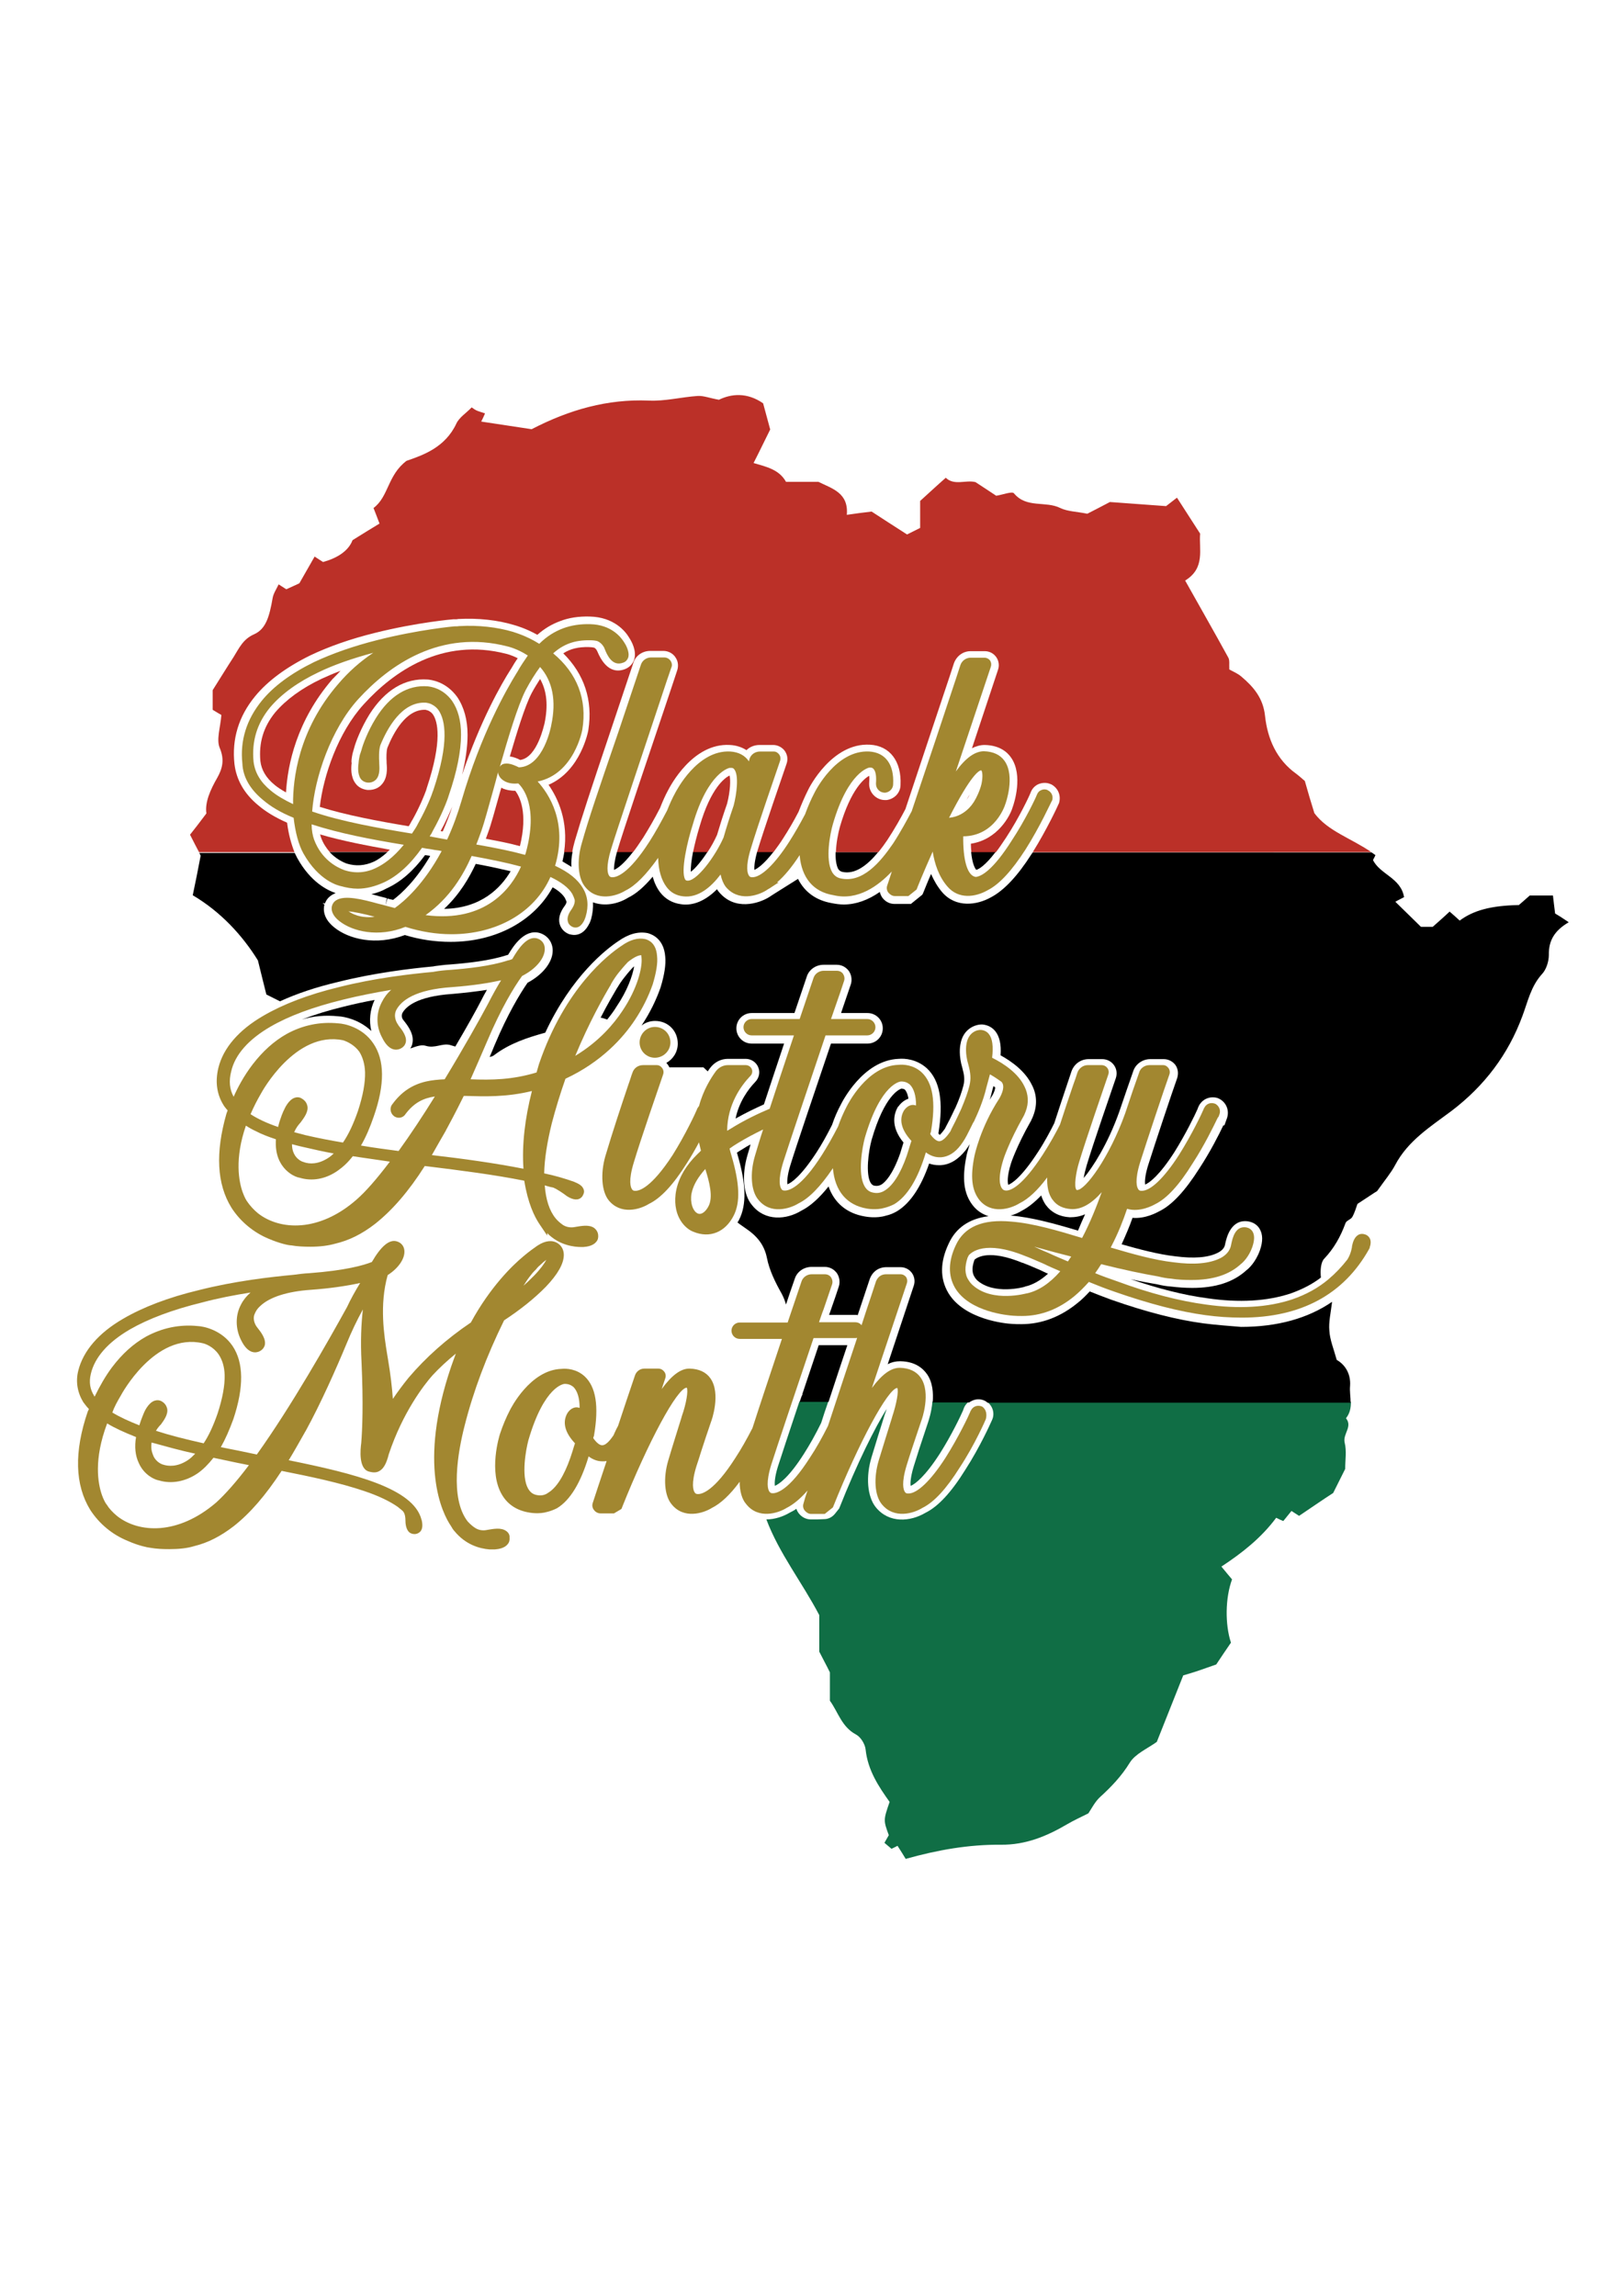 <?xml version="1.0" encoding="utf-8"?>
<!-- Generator: Adobe Illustrator 19.0.0, SVG Export Plug-In . SVG Version: 6.00 Build 0)  -->
<svg version="1.0" xmlns="http://www.w3.org/2000/svg" xmlns:xlink="http://www.w3.org/1999/xlink" x="0px" y="0px"
	 viewBox="0 0 595.3 841.9" style="enable-background:new 0 0 595.3 841.9;" xml:space="preserve">
<style type="text/css">
	.st0{fill:#106E45;}
	.st1{fill:#A28730;}
	.st2{fill:#BB3028;}
</style>
<g id="Layer_1">
	<g id="XMLID_1_">
		<path id="XMLID_13_" class="st0" d="M294.9,533.1c2.1-3.3,4.2-7,6.3-11.3c0.8-2.6,1.7-5.2,2.6-7.8h-10.6
			c-3.6,10.8-6.8,20.4-7.9,23.9c-1.2,3.9-1.2,6-1.1,7C285.6,544.3,289.2,542.1,294.9,533.1z"/>
		<path id="XMLID_8_" class="st0" d="M363.8,520.9c-0.4,0.9-4.3,9.7-9.8,18.2c-5.1,8.2-9.9,13.4-14.6,15.7c-5.4,3.2-13.3,4-18.2-2.1
			c-3.1-3.9-3.7-11.2-1.5-18.4c1.5-5,3.2-10.4,4.8-15.5l0.3-0.8c0.1-0.4,0.3-0.9,0.4-1.3c-4.3,6.9-10.7,19.6-17.4,36.5l-1.6,2
			c-1,1.2-2.4,1.9-3.9,1.9l-2.5,0.1h-2.4c-1.7,0-3.3-0.8-4.4-2.2c-0.4-0.5-0.7-1.1-0.9-1.7c-0.8,0.6-1.6,1-2.4,1.4
			c-2.5,1.5-5.6,2.5-8.6,2.5c4.7,12.5,13,22.9,19.4,35.1v13.4c1.4,2.8,2.8,5.3,3.9,7.6v10.4c3,4.1,4.3,9.6,9.6,12.4
			c1.7,0.9,3.3,3.5,3.5,5.5c0.8,7.6,4.8,13.6,8.8,19.2c-2.3,6.7-2.3,6.7-0.3,12.2c-0.5,0.9-1.1,1.9-1.6,2.8c1.3,1.1,2,1.7,2.6,2.2
			c0.9-0.4,1.6-0.8,2.2-1.1c1.2,1.9,2.2,3.4,3,4.8c11.7-3.3,23.2-5.3,34.9-5.2c9.1,0.1,16.8-3.1,24.3-7.5c2.4-1.4,5-2.6,7.8-4
			c1.2-1.8,2.4-4.2,4.2-5.9c4.2-3.8,8-7.8,11-12.7c2-3.2,6.2-5,9.9-7.6c3-7.5,6.2-15.6,9.7-24.4c1.7-0.5,3.8-1.1,5.8-1.8
			c2.1-0.7,4.2-1.5,6.3-2.2c1.7-2.6,3.5-5.2,5.4-8c-2.2-6.7-2.1-16.4,0.4-23.2c-1.2-1.4-2.4-2.9-3.9-4.7c7.6-5,14.6-10.5,20.1-17.9
			c1,0.5,1.8,0.9,2.6,1.2c1-1.2,2-2.5,3-3.7c1.4,0.9,2.2,1.4,2.8,1.8c4.3-2.9,8.5-5.8,12.5-8.4c1.5-3.1,3-5.9,4.4-8.8
			c0-3.2,0.6-6.6-0.2-9.7c-0.7-3.2,3-5.8,0.5-8.9c1.5-1.9,1.8-3.9,1.8-6H362.1C364.2,515.7,365,518.5,363.8,520.9z"/>
		<path id="XMLID_5_" class="st0" d="M335.1,537.9c-1.2,4-1.2,6.1-1.1,7c1.6-0.6,5.3-3.4,10.7-11.8c4.2-6.6,7.6-13.7,8.6-16V517
			l0.4-1c0.4-0.8,1-1.5,1.7-2H342c-0.3,3.9-1.5,7.3-1.7,7.9C337.8,529.3,336.1,534.6,335.1,537.9z"/>
	</g>
</g>
<g id="Layer_3">
	<g id="XMLID_4_">
		<path id="XMLID_190_" class="st1" d="M96.4,293.3c2.9,2.5,6.6,4.7,11.3,6.6c0.6,5.2,1.8,9.9,3.6,13.1c5.7,10.1,12.8,11.8,13.9,12
			c1.8,0.5,3.9,0.9,6,0.9c3.1,0,6.3-0.8,9.6-2.3c5-2.3,9.7-6.6,14-12.7c1,0.2,2,0.4,3.1,0.5c1,0.2,2,0.4,3.1,0.5
			c0.3,0.1,0.6,0.1,1,0.2c-6.6,12.3-13.8,18.5-17.2,20.9c-1.2-0.3-2.3-0.6-3.4-0.9c-0.7-0.2-1.4-0.4-1.9-0.5l-0.8-0.2
			c-5.8-1.6-12.2-3.2-15.3-1.3c-0.9,0.5-1.5,1.4-1.7,2.4c-0.3,1.7,0.6,3.6,2.8,5.3c4.8,3.8,14.3,6.1,24.2,2.1
			c5.7,1.8,11.4,2.7,16.9,2.7c16.3,0,30.4-7.7,36.3-21c4,1.9,6.7,4,8,6.2c0.4,0.8,0.7,1.5,0.9,2.2c0.2,1.7-1.1,3.3-1.1,3.4
			c-0.9,1.2-1.9,3-1.4,4.6c0.2,0.9,0.9,1.6,1.9,2c2.4,0.8,3.7-1.7,4.1-2.5c0.2-0.4,0.3-0.8,0.5-1.3c1.2-4,0.8-7.5-1-10.5
			c-1.9-3.2-5.1-5.8-10.2-8.2c4.7-15.9-2.3-26.4-6.4-30.9c13.4-2.7,16.4-18.9,16.4-19.1c1.8-11-1.9-20.6-10.7-27.9
			c3.8-3.4,7.9-4.9,13.5-4.8c1.1,0,2,0.1,2.7,0.3c1.7,0.7,2.5,2.4,2.5,2.4h0l0.2,0.5c0.8,2,2.7,6.6,6.8,5c0.9-0.3,1.5-1,1.8-1.8
			c0.7-2.1-1-5-1.5-5.7c-1.2-1.9-4.7-6.4-12.4-6.6c-3.6-0.1-6.9,0.4-9.9,1.5c-3.2,1.2-6.1,3-8.8,5.7c-5.1-3.2-9.6-4.3-9.7-4.4
			c-5.7-1.7-12.6-2.5-19.5-2.1l-0.2,0c-0.5,0.1-1.2,0.1-1.8,0.1c-0.1,0-13.1,1.2-28.1,5c-8.7,2.2-16.5,4.9-23.3,8.1
			c-8.4,4.1-14.9,8.9-19.2,14.2c-5.6,6.9-8,14.6-7.1,23C89.1,285,91.8,289.5,96.4,293.3z M185.3,286.6c1.8,0.9,3.7,0.8,4.8,0.7
			c1.7,1.6,7.4,8.4,2.8,25.3l0,0c0,0-0.1,0.4-0.3,0.9c-4.7-1.3-10.4-2.5-17.9-3.8c0.7-1.7,1.3-3.5,1.9-5.1c1-2.8,2.5-8.4,4.3-14.8
			c0.6-2.1,1.2-4.4,1.8-6.7c0,0.1,0,0.3,0,0.4C183,284.8,183.8,285.8,185.3,286.6z M173,313.9c7.1,1.3,13,2.5,18.1,3.9
			c-3.4,7.6-12.7,20.7-35,17.8C165.1,329.2,169.9,320.9,173,313.9z M202.2,265.9c0,0.2-2.8,15.3-11.9,15.5c-1-0.5-2.9-1.4-4.5-1.4
			c-1,0-1.9,0.3-2.4,1.1c0,0-0.1,0.1-0.1,0.2c3.1-10.8,6.6-22.5,9.5-28.2c1.7-3.2,3.5-6.1,5.3-8.5
			C202.7,249.8,204.1,257,202.2,265.9z M189.7,246.5l-0.2,0.3c-3.7,6-13.1,22.4-20.2,46.8c-1.4,4.8-3.1,9.5-5.3,14.3l-5.4-1
			l-0.4-0.1c-0.2,0-0.4,0-0.6-0.1c0.5-0.7,0.9-1.4,1.2-2.1c3.1-5.5,5.3-11.1,5.8-12.9l0,0c3-8.7,4.5-16.2,4.5-22.3
			c0-5.1-1.1-9.2-3.3-12.4c-3.5-4.8-8.1-5.2-8.9-5.3c-7.3-0.6-13.9,3.4-19,11.6c-3,4.8-4.9,10-5.3,11.7l0,0c0,0.1-0.4,1.2-0.6,1.8
			c-0.4,1.7-0.5,2.9-0.5,3.2c-0.1,0.7-0.5,3.7,0.8,5.6c0.6,0.8,1.5,1.3,2.6,1.4c1.5,0.1,2.5-0.6,3-1.1c1.5-1.6,1.3-4.2,1.2-6l0-0.4
			c-0.1-1.1-0.2-4.4,0.4-6.2c2.5-6.1,7.9-16.2,16.8-15.6c0.6,0.1,1.1,0.2,1.6,0.4c0.4,0.2,1.9,0.8,3,2.4c2.4,3.6,4,11.6-2,29.4
			l-0.1,0.2v0c-0.3,1.1-2.2,6.1-5.4,11.8c-0.7,1.5-1.6,2.7-2.3,3.8c-12.2-2-25.9-4.4-36.6-8.1c0.9-12.4,6.9-30.2,16.9-41.2
			c11.3-12.4,30.1-25.8,54.9-19.3c0,0,3.5,0.8,7.3,3.3C192.3,242.3,190.9,244.3,189.7,246.5z M126.3,319.1c-3-1.1-8.4-4-11.1-11.2
			c-0.5-1.4-0.9-3.4-0.9-5.6c10.1,3.3,22.1,5.6,33.8,7.5c-3.9,4.8-7.5,7.2-10,8.4C134.3,320.1,130.3,320.4,126.3,319.1z M124,250.9
			c-14.6,16.9-16.6,35-16.5,44c-3.3-1.6-6.1-3.2-8.2-5c-3.7-3-5.8-6.5-6.3-10.6c-0.7-7.4,1.2-13.9,6-19.8c4.2-5,10.3-9.4,17.9-13
			c5.6-2.7,12.2-5,20-7.1C132.1,242.6,127.8,246.4,124,250.9z M130.1,335.4c-0.8-0.3-1.7-0.8-2.3-1.2c2,0.2,5.7,0.9,9.6,2
			C136.2,336.4,133,336.6,130.1,335.4z"/>
		<path id="XMLID_185_" class="st1" d="M213.4,309.2c-1.9,6.4-1.4,12.9,1.2,16c4.4,5.6,11.6,3.4,14.8,1.4c3.7-1.8,7.6-5.8,12-12
			c0.1,4.5,1.2,8.2,3.1,10.7c1.5,2,3.5,3.1,6,3.4c5.6,0.7,10.3-3.4,13.8-8c0.4,1.8,1,3.3,1.8,4.4c4.6,5.7,11.8,3.4,15,1.4l0.6-0.4
			c0.4-0.2,0.9-0.5,1.3-0.8l2.6-1.7H285c2.7-2.3,5.5-5.7,8.3-10c0.7,8.3,5,13.5,12.5,14.7c8.9,2.1,16.4-3.5,21.3-8.7
			c-0.7,2.3-1.3,4-1.7,5.2c-0.3,0.9-0.1,1.9,0.5,2.6c0.6,0.7,1.4,1.2,2.3,1.2h4.9c0,0,0.1,0,0.1,0l3-2.4c0-0.1,2.5-6.3,5.9-13.9
			c0.7,4.4,2.2,9.1,5.4,12.8c4.1,4.8,10.3,3.9,14.7,1.4c4.4-2.2,9-7.3,13.9-14.9c5.4-8.5,9.6-17.8,9.7-17.9l0.1-0.1
			c0.5-1.5-0.1-3.1-1.6-3.8l-0.1-0.1c-0.8-0.3-1.6-0.3-2.4,0.1c-0.7,0.3-1.2,0.9-1.5,1.7l0,0c-0.3,0.9-4.2,9.2-9.3,16.9
			c-6.6,10.4-10.7,12.7-12.6,13.1c-0.2,0.1-0.7,0.1-0.9,0c-2.8-0.8-4.3-6.4-4.2-14.8c11.8-0.1,15.4-11.6,15.4-11.7
			c0.2-0.4,3.7-10.3-0.2-15.9c-1.6-2.3-4.2-3.5-7.6-3.6c-3.2,0-6.6,2.3-10.3,7.4l12.8-38.3c0.3-0.8,0.2-1.6-0.2-2.3
			c-0.5-0.7-1.3-1.1-2.1-1.1H356c-1.6,0-3.1,1-3.7,2.6l-1.7,5.2c-3.4,10.3-10.3,31-16.2,48.5c-1.6,3-4,7.5-6.8,11.8
			c-4.8,7-11.3,14.7-19.4,12.8c-1.3-0.3-2.3-1.1-3-2.3c-2.6-4.6-0.7-14.2,0.3-17.6c5.6-19.3,13.3-20.7,13.3-20.7
			c1-0.1,1.4,0.2,1.6,0.5c0.8,0.8,1.1,2.7,0.9,5.3l0,0.2c0,1.8,1.5,3.2,3.2,3.2l0.2,0c1.7-0.2,2.9-1.6,2.9-3.1
			c0.4-7.2-2.8-11.6-8.7-12c-12.3-0.7-19.9,14.6-20.2,15.2c-1.2,2.3-2.3,4.8-3.4,7.8c-1.9,3.6-3.8,6.9-5.7,9.9
			c-5.4,8.5-10.6,13.4-13.8,13.2c-0.5,0-0.9-0.2-1.1-0.6c-0.5-0.7-1.4-3.1,0.7-9.9c2.5-8.4,9.1-27.4,10.7-32.1
			c0.3-0.8,0.2-1.7-0.3-2.4c-0.5-0.7-1.2-1.1-2-1.1h-5c-1.8,0-3.3,1-3.9,2.7l0,0.1c-0.1,0.2-0.1,0.5-0.2,0.8
			c-1.5-2.2-3.8-3.4-6.8-3.6c-12.2-0.7-19.9,14.6-20.2,15.1c-1.1,2-2.1,4.2-3,6.5c-2.2,4.2-4.3,8-6.4,11.3
			c-7.8,12.2-12.3,13.3-13.8,13.2c-0.5,0-0.9-0.2-1.1-0.6c-0.5-0.7-1.3-3.1,0.8-9.9c2-6.6,12-36.3,17.9-54.1
			c1.8-5.5,3.3-9.9,4.1-12.2c0.4-0.8,0.3-1.7-0.2-2.5c-0.5-0.8-1.4-1.3-2.4-1.3h-4.8c-1.7,0-3.2,1.1-3.7,2.6
			c-3.2,9.6-5.9,17.7-8.2,24.5C219.1,290.9,215.9,300.3,213.4,309.2z M269.3,282.1c1.8,2.2,0.9,9.1-0.2,13.3
			c-1.5,4.4-2.7,8.2-3.7,11.7c-3,6.9-10.2,16.7-13.6,15.8c-0.1,0-0.3-0.1-0.5-0.4c-1.7-3,0.8-13.9,2.8-20.1
			c5.6-19.4,13.5-20.8,13.5-20.8c0.1,0,0.2,0,0.3,0C268.7,281.5,269.1,281.8,269.3,282.1z M359.9,282.5
			C359.9,282.5,359.9,282.5,359.9,282.5c0.4,0.3,0.7,2.1,0.1,5c-0.7,2.9-2.1,5.3-2.1,5.4l-0.1,0.1c-0.1,0.3-3,6.3-9.7,6.9
			C356.3,283.8,359.2,282.5,359.9,282.5z"/>
		<path id="XMLID_183_" class="st1" d="M234.6,382.3c0,3.1,2.5,5.6,5.6,5.6c3.1,0,5.7-2.5,5.7-5.6c0-3.2-2.5-5.7-5.7-5.7
			C237.1,376.6,234.6,379.2,234.6,382.3z"/>
		<path id="XMLID_165_" class="st1" d="M84.9,442.9c3.2,5,8.1,9.1,13.7,11.4c4,1.7,7.2,2.4,8.2,2.4c2.3,0.4,4.6,0.5,7.1,0.5
			c3.5,0,6.5-0.4,9-1.1c5.1-1.2,9.8-3.5,14.7-7.3c6.3-5,12.3-11.9,18.2-21.2l0.8,0.1c12.2,1.5,24.8,3.1,35.7,5.3
			c1.3,8.2,3.7,13.1,5.5,15.8l2.9,4.3v-0.9c4.5,4.6,10.1,5.1,12.4,5.1h0.8l0.1,0c1.5-0.1,3.6-0.5,4.7-1.9c0.6-0.7,0.8-1.5,0.7-2.5
			c-0.1-1.1-0.7-2-1.5-2.6c-1.9-1.3-4.7-0.7-6.6-0.4l-0.6,0.1c0,0-2.1,0.5-4.1-0.7c-1-0.7-2-1.5-2.8-2.5c-2.3-2.8-3.6-6.9-4-12.1
			c0.4,0.1,0.7,0.2,1,0.3c0.7,0.2,1.4,0.4,2.1,0.5c1.5,0.6,3.9,2.3,4.7,2.9l0.1,0.1c0.9,0.6,2.9,1.8,4.6,1.2
			c0.6-0.2,1.3-0.7,1.7-1.8c0.3-0.6,0.3-1.3,0-1.9c-0.5-1.3-2-2-3.2-2.5l-0.2-0.1c-3.4-1.2-7.1-2.3-11-3.1
			c0.1-5.3,1.1-11.5,2.8-18.4c1.4-5.3,3-10.6,5-16.3c13.3-6.2,21.2-15.1,25.5-21.6c2.8-4.2,5-8.7,6.5-13c1.3-4.3,1.9-7.8,1.6-10.4
			c-0.3-4.5-2.8-5.8-4.3-6.2c-2.7-0.6-5.6,0.2-8.8,2.5c-4.7,3.1-20.7,15.4-30.2,43.3l-0.9,3.1c-8.9,2.7-16.5,2.8-24.2,2.5
			c1.8-4,3.8-8.7,6.1-14c5.1-12,9.7-19.6,12.8-23.9c5.2-2.6,8.6-6.8,8.3-10.3c-0.1-1.7-1.2-3-2.9-3.5c-3.6-0.9-6.8,3.8-9,7.6
			c-0.5,0.2-0.9,0.4-1.6,0.5c-6.3,2.1-14.8,3-21.4,3.5c-1.9,0.1-3.6,0.3-5.4,0.6l-0.5,0.1c-8.6,0.8-21.7,2.3-34.7,5.6
			c-11.2,2.7-20.5,6.3-27.7,10.5c-9,5.2-14.7,11.8-16.5,19.1c-1.3,5.4-0.5,10.2,2.3,14.3l0.1,0.1c0.3,0.4,0.6,0.8,1,1.2
			c-0.2,0.4-0.3,0.9-0.5,1.4C79,422.7,79.5,434.2,84.9,442.9z M228.3,370.7c-3.1,4.7-8.5,11.2-17.3,16.5
			c5.1-12.3,10.3-21.5,13.1-26.2l0-0.1c0.9-1.6,2-3.2,2.9-4.3c1.7-2.1,3-3.5,3.3-3.8c2.5-2,4-2.5,4.9-2.5c0,0.2,0.1,0.5,0.1,0.9
			C235.7,354.9,233.7,362.7,228.3,370.7z M143.5,363c-1.5,1.3-2.6,2.8-3.4,4.4c-2.2,4.1-2.2,8.9,0,13c2.6,5.4,5.6,4.7,6.7,4.2
			c1.3-0.6,1.8-1.5,2-2.2c0.6-2.2-1.3-4.7-2.6-6.3l-0.3-0.5c0,0-1.6-2.1-0.8-4.6c0.1-0.3,0.2-0.5,0.3-0.7c1.8-3.3,6.7-7.4,20.4-8.3
			c8.1-0.6,13.9-1.6,18-2.5c-1.5,2.4-3.1,5.3-4.9,8.8c-2.7,5.1-8.7,15.8-15.8,27.5c-2.3,0.1-4.6,0.3-6.8,0.8
			c-5.2,1.2-9.2,3.9-12.5,8.5l-0.1,0.1c-0.8,1.3-0.5,3.1,0.8,4.1l0.3,0.2c0.4,0.2,0.8,0.4,1.5,0.4c1,0,1.9-0.5,2.4-1.3
			c3.2-4.3,6.7-5.9,10.8-6.5c-4.4,7.1-8.9,13.9-13.3,20c-4.5-0.6-9.1-1.2-13.8-2c1.8-3.1,3.3-6.6,4.7-10.7c4.1-11.7,4-20.7-0.2-26.8
			c-4-5.9-10.6-7.2-12.7-7.3c-6.9-0.7-13.3,0.7-19.1,3.9c-4.6,2.6-8.7,6.3-12.4,11.1c-3.3,4.3-5.6,8.7-7,11.9
			c-1.5-2.7-1.8-5.8-0.9-9.3c1.4-6.1,6.3-11.7,14.4-16.4c6.7-3.9,15.6-7.2,26.6-9.9C131.4,365.2,137.6,364,143.5,363z M192,428.6
			c-10.7-2.1-22.3-3.7-33.6-5c1.7-3,3.4-6,5.2-9.1c0-0.1,0.1-0.3,0.3-0.6c0.8-1.5,2.9-5.3,6.2-12c0.1,0,0.2,0,0.3,0l0.5,0
			c6.7,0.2,14.8,0.5,24.2-1.8C192.5,410.3,191.4,419.9,192,428.6z M95.8,400.9c0.1-0.2,12.5-23.1,30.1-19.4c1.5,0.5,4.1,1.7,5.9,4.2
			c1.2,1.9,2,4.5,2.1,7.5c0.1,3.9-0.8,8.7-2.6,14.2c-1.7,4.9-3.5,8.7-5.5,11.6c-4.8-0.8-9.4-1.7-13.7-2.7c-1.4-0.4-2.8-0.7-4.2-1.1
			c0.9-2.1,2.3-3.5,2.3-3.5l0.3-0.4c1-1.4,2.8-3.7,2.2-5.9c-0.2-0.8-0.7-1.8-2.1-2.6c-0.8-0.5-1.8-0.5-2.6-0.2
			c-2.2,0.8-3.6,3.9-3.8,4.4c-0.1,0.1-1.4,2.9-2.2,6.3c-4.1-1.4-7.5-3-10.1-4.7C93.1,405.8,94.4,403.3,95.8,400.9z M109,420.1
			c0.7,0.2,1.3,0.3,2.1,0.5c4.3,1,7.9,1.8,11.3,2.4c-0.6,0.6-1.2,1.1-1.8,1.5c-3.9,2.6-7.1,2.4-9.1,1.7l-0.2-0.1h-0.1
			c-0.4-0.1-2.4-0.9-3.4-3.1c-0.5-1-0.7-2.2-0.7-3.4C107.7,419.8,108.4,419.9,109,420.1z M90.2,412.8c1.2,0.8,2.5,1.5,3.8,2.1
			c1.9,1,4.2,1.9,7.2,2.9c-0.2,2.9,0.2,5.5,1.2,7.7c2.1,4.5,6,6.2,7.5,6.4c4.6,1.4,9.6,0.5,14-2.6c2-1.4,3.8-3.1,5.5-5.3
			c4.4,0.7,9.1,1.3,13.6,2c-5,6.6-8.9,11-12.2,13.9l0,0C117,452,102.7,451.2,94.7,445c-1.5-1.2-3-2.8-4.2-4.6
			c-0.1-0.2-0.7-1-1.5-3.2C87.6,433.3,86,424.9,90.2,412.8z"/>
		<path id="XMLID_157_" class="st1" d="M501,452.8L501,452.8c-1-0.4-1.9-0.4-2.7,0c-1.5,0.8-2.1,2.7-2.4,4.2l0,0.2
			c0,0-0.3,2.5-1.7,4.7c-2.1,2.7-4.5,5.2-7,7.3c-3.7,3.1-8,5.5-13.2,7.3c-9,3-19.7,3.6-31.7,1.9c-9.7-1.3-20.6-4.1-32.5-8.5
			c-2.9-1-5.7-2-8.1-3c0.8-1.1,1.5-2.2,2.2-3.3c8.4,2.1,15.1,3.5,20.9,4.5c1.6,0.4,3.2,0.7,4.7,0.8c2.4,0.4,4.9,0.5,7.5,0.5
			c7.9,0,13.9-1.9,18.2-5.9c0.8-0.6,2.9-2.7,4.1-6.1c0.9-2.6,0.9-4.5,0.1-5.8c-0.5-0.8-1.3-1.3-2.3-1.5c-4-0.6-5,3.8-5.5,6.2
			l-0.1,0.5c-0.2,0.9-0.9,3.1-3.9,4.6c-4,2-9.8,2.5-17.2,1.5c-7.1-0.8-15.2-3.1-23-5.4l0.3-0.6c2.4-4.6,4.3-9.4,5.7-13.6
			c4.7,1.4,9.6-1.3,10.3-1.7c4.3-2.1,8.8-7,13.7-14.9c4.3-6.6,7.7-13.6,9.1-16.5c0.1-0.2,0.2-0.3,0.2-0.5h0.2l0.4-1.1
			c0.5-1.4-0.1-3-1.5-3.8l-0.3-0.1c-1.5-0.5-3.1,0.1-3.8,1.6l-0.2,0.3v0.1c-0.6,1.5-4.3,9.3-9.1,16.9c-5.4,8.4-10.5,13.3-13.8,13.1
			c-0.5,0-0.9-0.2-1.1-0.6c-0.5-0.7-1.4-3.1,0.7-9.9c2.6-8.2,8.8-26.8,10.7-32.1c0.3-0.8,0.2-1.7-0.3-2.4c-0.5-0.7-1.2-1.1-2-1.1h-5
			c-1.8,0-3.4,1.2-3.8,2.8c-1.4,3.9-3.1,8.8-5.1,14.9c-5.8,16.2-14.6,28.1-17.6,28.1c-0.2,0-0.2,0-0.3-0.1c-0.9-1.2-0.2-6.2,1-10.1
			c2.5-8.3,9.1-27.4,10.7-32.1c0.3-0.8,0.2-1.7-0.3-2.4c-0.5-0.7-1.3-1.1-2.2-1.1h-5c-1.7,0-3.2,1.1-3.8,2.7
			c-0.4,1.3-0.9,2.8-1.5,4.4c-1.5,4.4-3.2,9.4-4.9,14.7c-1.4,2.8-3.7,7-6.3,11c-7.4,11.4-11.6,13.2-13.4,13.2
			c-0.7,0-1.2-0.2-1.6-0.8c-0.6-0.8-1.7-3.4,0.5-10.5c0-0.1,2.1-6.6,7.4-15.9c0.3-0.5,0.5-1.1,0.8-1.8c1.2-3.1,1-6.3-0.4-9.1
			c-2.3-4.9-7.5-8.4-11.9-10.6c0.5-4.2,0.1-7.1-1.2-8.7c-0.7-0.9-1.7-1.4-2.9-1.5c-1.5-0.1-4.6,0.9-5.3,5.1
			c-0.1,0.5-0.6,3.4,0.7,7.7c0.8,3,1,5,0.4,7.6c-0.6,2.5-1.7,5.4-3,8.5c-0.4,0.8-1.6,3.6-3.5,7.2l-0.1,0.2c-0.1,0.3-0.3,0.6-0.4,0.9
			c-0.7,1-2.4,3.5-4,3.6c-0.7,0.1-2-0.6-3.4-2.6c0-0.2,0.1-0.4,0.1-0.5l0.1-0.1l0.1-0.5c1.8-10.7,0.7-17.7-3.5-21.6
			c-3-2.7-6.6-2.9-8.5-2.7c-11.5,0.4-18.6,14.6-18.9,15.2c-1.2,2.3-2.3,4.8-3.2,7.4c-2,3.9-4,7.4-5.9,10.4
			c-7.7,12.1-12.2,13.2-13.8,13.1c-0.5,0-0.9-0.2-1.1-0.6c-0.5-0.7-1.4-3.1,0.7-9.9c1.8-5.7,9.6-28.9,15.5-46.4h15.3
			c1.6,0,3-1.3,3-3c0-1.6-1.3-3-3-3h-13.3c0.6-1.7,1.2-3.4,1.7-4.9c1.4-4,2.5-7.2,3.1-9.1c0.3-0.9,0.1-1.8-0.4-2.6
			c-0.5-0.7-1.3-1.1-2.3-1.1h-4.8c-1.7,0-3.2,1.1-3.7,2.6c-1.7,5-3.4,10-5.1,15.1h-17.6c-1.6,0-3,1.3-3,3c0,1.6,1.3,3,3,3h15.5
			c-3.9,11.6-6.7,20.2-8.9,26.9c-3.8,1.6-9.2,4.1-14.6,7.5c-0.4,0.2-0.7,0.4-1,0.6c0.1-9.8,5.2-16.6,8.4-20c0.7-0.6,1-1.6,0.7-2.5
			c-0.3-0.9-1.2-1.6-2.3-1.6h-6.5c-1.7,0-3.3,0.8-4.4,2.2c-1.7,2.3-4.7,7-6.2,12.8c-0.2,0.2-0.3,0.4-0.5,0.7l-0.2,0.3v0.1
			c-0.6,1.5-4.3,9.4-9,16.9c-7.9,12.1-12.3,13.2-13.8,13.1c-0.5,0-0.9-0.2-1.1-0.6c-0.5-0.7-1.4-3.1,0.7-9.9
			c2.5-8.4,9.1-27.4,10.7-32.1c0.3-0.8,0.2-1.7-0.3-2.4c-0.5-0.7-1.2-1.1-2-1.1h-5c-1.8,0-3.3,1-3.9,2.7c-0.5,1.3-0.9,2.8-1.5,4.4
			c-2.6,7.7-5.8,17.3-8.5,26.4c-1.8,6.4-1.3,12.8,1.2,16c4.5,5.6,11.6,3.4,14.8,1.4c4.4-2.1,9-7.1,13.9-14.9c1.5-2.3,3-4.9,4.5-7.7
			c0,0,0,0,0,0.1c0,0,0.3,1.3,0.7,3c-0.2,0.2-0.4,0.3-0.5,0.5c-0.8,0.7-1.5,1.5-2.3,2.3c-3.7,4.1-5.9,8.5-6.5,13.1
			c-1,8.6,3.8,12.8,6.5,13.8c6,2.5,11.7,0.2,14.8-5.9c2.5-4.9,2.2-11.8-0.8-22c-0.3-0.9-0.5-1.8-0.7-2.6c1-0.7,2-1.4,3.2-2.1
			c2.8-1.7,5.8-3.3,9.1-4.9c-1.2,3.6-2.1,6.7-3,9.7c-1.9,6.4-1.4,12.9,1.2,16c4.4,5.6,11.6,3.4,14.8,1.4c3.9-1.9,8-6.1,12.6-12.9
			c0.7,8.3,5,13.5,12.4,14.8c0.1,0,3.4,0.7,6.7-0.3c1.2-0.3,2.4-0.8,3.4-1.3c4.8-2.9,8.7-9.3,11.6-19c1.6,1.2,3.3,1.8,5,1.8l0.6,0
			c2.6-0.2,5-1.6,7.2-4.5c1.2-1.6,2-3.1,2.2-3.5c0.9-1.8,1.7-3.3,2.3-4.6c0.1-0.1,0.2-0.3,0.3-0.5l0.1-0.1c0-0.1,0.1-0.2,0.2-0.5
			c0.8-1.7,3.1-6.7,4.3-11.9c0.2-0.7,0.7-2.6,1.3-4.8c0.1,0,0.2,0.1,0.2,0.1c1.6,0.9,3,1.9,4,2.6c1.9,1.9-0.8,6.2-0.8,6.2
			c-6.9,10.6-9,20.6-9.1,21.1c-1.5,7.4-1,12.3,1.7,15.9c4.4,5.6,11.6,3.4,14.8,1.4c3.3-1.6,6.7-4.8,10.2-9.5c-0.1,2.9,0.3,6,2,8.2
			c1.5,2.1,3.8,3.2,6.8,3.4c3.7,0.2,7.4-1.9,11.2-6.2c-1.8,5-4.2,11.1-7.2,16.8c-8.5-2.6-18-5.4-25.9-6c-10.6-1-17.3,1.9-20.4,8.6
			c-2.8,5.9-2.9,11.2-0.3,15.7c5.3,8.9,19.6,10.1,21.3,10.2c1.1,0.1,2.2,0.1,3.3,0.1c6.9,0,13.4-2.5,19.2-7.3
			c1.8-1.5,3.5-3.2,5.3-5.2l0.2,0.1c2.9,1.2,6,2.4,9.2,3.5c12.9,4.5,23.8,7.3,33.4,8.6c4.4,0.6,8.8,0.9,13.3,0.9
			c21.7,0,37.4-8.5,46.7-25.2l0.2-0.4v-0.2C503.5,454.3,501.7,453.1,501,452.8z M379.4,457.2c2.6,0.7,5.2,1.4,7.7,2.1
			c1.9,0.5,3.8,1,5.8,1.5c-0.4,0.6-0.8,1.2-1.2,1.8c-2.3-1-4.8-2-7.1-3.1c-1.5-0.6-2.8-1.2-4.1-1.8
			C380.1,457.5,379.7,457.4,379.4,457.2z M354.9,461.2c0.1-0.2,0.3-0.5,0.4-0.8c0.9-1.1,5.9-5.8,20.7,0.2c1.4,0.5,3.2,1.3,5.3,2.2
			l1.4,0.6c1.8,0.9,3.9,1.8,6.2,2.8c-3.9,4.5-8.1,7.2-12.2,8.1l-0.1,0c-0.1,0-12.4,3.5-19.7-2.9c-0.6-0.5-1.2-1.2-1.6-1.9
			C353.8,467.4,353.8,464.5,354.9,461.2z M320,437.3c-1.3-0.3-2.2-1.1-2.9-2.3c-2.6-4.6-0.8-14.3,0.1-17.7
			c5.9-20.3,13.2-20.7,13.3-20.7c1.4,0,2.3,0.4,3.2,1.1c1.5,1.5,2.3,4.1,2.3,7.7c-0.4-0.1-0.7-0.2-1.1-0.2c-0.9,0-2.2,0.4-3.3,2
			c-1.4,2.3-2,6.1,2.7,11.2c-0.1,0.3-0.2,0.6-0.3,0.9c-0.4,1.4-0.9,2.9-1.4,4.5c-2.3,6.6-5.1,11-8.1,12.8
			C323.1,437.5,321.6,437.7,320,437.3z M259.8,442.5c-1.1,2-2.5,2.9-3.6,2.6c-1.5-0.4-2.9-2.8-2.7-6.2c0-0.5,0.1-1.2,0.3-1.8l0-0.1
			c0.7-2.7,2.3-5.4,4.9-8.3C260.2,433.5,261.7,439.1,259.8,442.5z"/>
		<path id="XMLID_121_" class="st1" d="M185.6,561.4c-1.9-1.3-4.7-0.7-6.6-0.4l-0.6,0.1c0,0-2.1,0.5-4-0.7c-1.1-0.7-2-1.5-2.9-2.5
			c-6.6-8.6-3.5-25.6-1.1-35c3.2-12.7,8.1-25.7,14.5-38.7c5.8-3.8,11.1-8,15.3-12.3c4.4-4.6,6.6-8.5,6.6-11.7c0-1.8-0.8-3.4-2.3-4.3
			c-1.9-1.2-4.4-1-7.2,0.8l-0.6,0.4c-1,0.7-2.7,1.9-4.7,3.6c-4.2,3.5-12.2,11.3-19.3,24.3c-8.9,6-16.5,12.8-22.8,20.2
			c-2.2,2.7-4.1,5.3-5.8,7.8c-0.3-4.1-0.8-8.7-1.8-14.6c-0.1-0.6-0.2-1.2-0.3-1.8c-1.1-6.8-2.9-18,0.2-29c4.1-2.6,6.5-6.3,6.1-9.2
			c-0.2-1.6-1.3-2.8-2.9-3.2c-2.7-0.7-5.7,1.9-9,7.6c-3,1.2-9.6,3.1-22.9,4.1c-2.2,0.1-4.2,0.4-5.8,0.6c-8.6,0.8-21.7,2.3-34.7,5.6
			c-11.3,2.7-20.6,6.3-27.8,10.5c-9,5.2-14.7,11.8-16.5,19.1c-1,4-0.3,8,1.9,11.6l0.1,0.1c0.6,0.8,1.2,1.6,1.9,2.3
			c0,0.1-0.1,0.2-0.1,0.3c0,0.1,0,0.1-0.1,0.2l-0.2,0.4c-5.1,14.9-4.7,27,0.9,36.1c3.3,5.1,8.1,9.1,13.8,11.4
			c3.8,1.7,7.2,2.4,8.2,2.5c2.2,0.4,4.5,0.5,7,0.5c3.5,0,6.5-0.3,9.1-1.1c5-1.2,9.7-3.6,14.5-7.3c6-4.7,11.7-11.3,17.6-20.3
			c10.6,2.1,21.5,4.4,30.3,7.4c5.1,1.7,9.3,3.7,12.3,5.8c0.2,0.2,0.4,0.3,0.6,0.5c0.5,0.4,0.9,0.7,1.2,1l0.1,0.1
			c0.8,0.9,0.9,2.5,0.9,3.1c0,1.5,0.2,3.6,1.5,4.7c0.7,0.5,1.6,0.7,2.5,0.5c1.1-0.3,2.8-1.2,2-4.9l-0.1-0.3
			c-2.9-11.5-24.5-16.9-48.7-21.8c1.9-3.1,3.8-6.5,5.9-10.2c0-0.1,0.1-0.2,0.3-0.5c5.6-10.2,11.3-23.1,15-32c1.8-4.4,3.8-8.6,6-12.6
			c-0.6,5.2-0.9,11.6-0.5,19.2c0.7,15.4,0.3,24.8-0.1,29.8c-0.3,2.2-1.1,9.6,3,10.5c1.2,0.3,2.6,0.5,3.9-0.4c1.4-0.9,2.4-2.8,3.2-6
			c5.1-15.3,12.9-25.4,16-28.9c2.5-2.7,5.4-5.4,8.6-8c-0.6,1.5-1.1,3.1-1.7,4.7c-12.3,36.1-3.2,54-0.1,58.5c0.4,0.7,0.8,1.4,1.3,1.9
			c4.1,5,9.2,6.4,12.8,6.7l1.9,0l0.1,0c1.5-0.1,3.6-0.5,4.7-1.9c0.6-0.7,0.8-1.5,0.7-2.5C187,562.9,186.5,562,185.6,561.4z
			 M196,467.7c-1.2,1.2-2.5,2.5-4,3.8c1-1.6,1.9-2.9,2.8-4c0.6-0.8,1.2-1.4,1.8-2l0.1-0.1c0.4-0.6,1.2-1.3,1.9-1.9
			c0.7-0.7,1.4-1.2,1.8-1.5C199.7,463.3,198.4,465.2,196,467.7z M91.9,474c-1.5,1.3-2.7,2.8-3.5,4.4c-2.1,3.9-2.1,8.8,0,13
			c2.6,5.4,5.6,4.7,6.7,4.2c1.3-0.6,1.8-1.6,2-2.2c0.6-2.3-1.4-4.9-2.6-6.4l-0.3-0.4c0,0-1.7-2.1-0.9-4.5c0.6-1.5,1.2-2.3,2.2-3.2
			c3.4-3.2,9.8-5.3,18.5-5.9c7-0.5,13.1-1.4,18.1-2.5c-1.9,3.1-3.5,6-4.8,8.8c-7,12.7-20.5,36.5-33.1,54.1c-2.2-0.5-4.5-0.9-6.7-1.4
			c-2.2-0.4-4.4-0.9-6.5-1.3c1.6-2.8,3.1-6.2,4.6-10.3c3.9-11.7,3.8-20.7-0.3-26.8c-4-5.9-10.6-7.2-12.7-7.3
			c-6.8-0.7-13.2,0.7-19.1,3.9c-4.6,2.6-8.7,6.3-12.4,11.2c-2.4,3.2-4.5,6.9-6.4,10.8c0-0.1-0.1-0.1-0.1-0.2c-1.6-2.5-2-5.1-1.3-8.1
			c1.4-6.1,6.3-11.7,14.4-16.4c6.6-3.8,15.5-7.2,26.6-9.9C79.9,476.1,86.1,474.9,91.9,474z M44.3,511.8c0.1-0.2,12.4-23.3,30.1-19.2
			c0.9,0.2,3.8,1.2,5.8,4.1c1.4,2.1,2.1,4.6,2.2,7.5c0.1,3.9-0.8,8.7-2.6,14.2c-1.6,4.6-3.3,8.2-5.1,10.9c-6.7-1.5-12.6-3-17.5-4.6
			c0.7-1.2,1.5-2,1.5-2l0.3-0.3c1-1.4,2.8-3.7,2.3-5.9c-0.2-0.7-0.6-1.8-2-2.6c-0.9-0.5-1.8-0.5-2.7-0.2c-2.2,0.8-3.6,3.9-3.8,4.4
			c0,0.1-0.9,2-1.7,4.6c-3.8-1.5-7.1-3-9.9-4.7C41.9,516,43,514,44.3,511.8z M71.6,533.1c-0.9,0.9-1.7,1.7-2.6,2.3
			c-4,2.7-7.4,2.3-9.2,1.7c-0.1,0-2.4-0.7-3.5-3.1c-0.5-1.2-0.8-2.2-0.8-3.2c0-0.7,0-1.3,0.1-1.8C60.7,530.4,66,531.9,71.6,533.1z
			 M39.3,522c2.8,1.7,6.1,3.2,10.6,5c-0.6,3.5-0.3,6.8,1,9.5c1.9,4.4,5.9,6.2,7.4,6.4c4.6,1.4,9.8,0.4,14.2-2.6
			c2-1.4,3.8-3.2,5.8-5.7c2.8,0.6,5.7,1.2,8.5,1.8c1.5,0.3,3,0.6,4.5,0.9c-4.6,6.1-8.7,10.7-12,13.7c-14.1,12.1-28.4,11.2-36.3,5
			c-1.7-1.4-3-2.8-3.9-4.3l-0.1-0.1c-0.3-0.4-1-1.6-1.6-3.3C35.9,544,34.3,535.3,39.3,522z"/>
		<path id="XMLID_116_" class="st1" d="M360.2,515.8l-0.3-0.1c-1.5-0.5-3.1,0.1-3.8,1.6l-0.2,0.3v0.1c-0.6,1.5-4.3,9.3-9.1,16.9
			c-5.4,8.4-10.5,13.3-13.8,13.1c-0.5,0-0.9-0.2-1.1-0.6c-0.5-0.7-1.4-3.1,0.7-9.9c1-3.3,2.8-8.7,5.3-16.1
			c0.2-0.4,3.7-10.3-0.2-15.9c-1.6-2.3-4.2-3.5-7.6-3.6c0,0-0.1,0-0.1,0c-3.2,0-6.5,2.4-10.2,7.4l12.8-38.3c0.3-0.8,0.2-1.6-0.2-2.3
			c-0.5-0.7-1.3-1.1-2.1-1.1H325c-1.7,0-3,0.9-3.7,2.6l-1.7,5.2c-1,2.9-2.2,6.6-3.6,10.9c-0.5-0.7-1.4-1.1-2.3-1.1h-13.3
			c0.6-1.7,1.1-3.3,1.7-4.8c1.4-4.1,2.5-7.3,3.1-9.1c0.3-0.9,0.1-1.8-0.4-2.6c-0.5-0.7-1.3-1.1-2.3-1.1h-4.8c-1.7,0-3.2,1.1-3.7,2.6
			c-1.7,5-3.4,10-5.1,15.1h-17.6c-1.6,0-3,1.3-3,3c0,1.6,1.3,3,3,3h15.5c-5.2,15.6-8.4,25.2-10.8,32.7c-2.1,4.1-4.2,7.8-6.3,11
			c-7.8,12.2-12.3,13.3-13.8,13.2c-0.5,0-0.9-0.2-1.1-0.6c-0.5-0.7-1.4-3.1,0.7-9.8c0.5-1.5,1.1-3.3,1.7-5.3
			c1.1-3.3,2.3-7.1,3.6-10.8c0.2-0.4,3.7-10.3-0.2-15.9c-1.6-2.3-4.2-3.5-7.6-3.6c-3.2-0.1-6.6,2.4-10.3,7.5l1.3-3.9
			c0.3-0.8,0.2-1.7-0.3-2.4c-0.5-0.7-1.3-1.2-2.2-1.2h-5.2c-1.5,0-2.9,1-3.4,2.5c-2.1,6.1-4.2,12.5-6.2,18.5
			c-0.4,0.7-0.8,1.5-1.2,2.4l-0.1,0.2c-0.1,0.3-0.3,0.7-0.4,0.9c-0.7,1-2.4,3.5-4,3.6c-0.8,0.1-2-0.6-3.4-2.6c0-0.2,0.1-0.4,0.1-0.5
			l0.1-0.1l0.1-0.5c1.8-10.7,0.7-17.7-3.5-21.6c-3-2.7-6.6-2.9-8.5-2.7c-11.5,0.4-18.6,14.6-18.9,15.2c-1.4,2.7-2.6,5.6-3.6,8.6
			c-0.2,0.6-4.4,14,0.8,22.5c2.1,3.5,5.5,5.7,10,6.4c0.1,0,3.4,0.7,6.7-0.3c1.2-0.3,2.4-0.8,3.4-1.3c4.8-2.9,8.7-9.3,11.6-19
			c1.6,1.2,3.3,1.8,5,1.8l0.6,0c0.3,0,0.7-0.1,1-0.1c-2.4,7.1-4.2,12.7-5.1,15.4c-0.3,0.9-0.1,1.9,0.5,2.6c0.6,0.8,1.5,1.2,2.4,1.2
			h4.8c0,0,0.1,0,0.1,0l2.7-1.6c0.1-0.1,0.1-0.3,0.2-0.4l0.1-0.3c9.5-23.8,20.2-43.8,23.7-43.8c0.6,1.1-0.2,5.9-1.8,10.4l-0.2,0.7
			c-1.6,5.2-3.3,10.5-4.8,15.6c-1.9,6.4-1.4,12.9,1.2,16c4.4,5.6,11.6,3.4,14.8,1.4c3.2-1.6,6.6-4.7,10.2-9.6c0,3.4,0.8,6.4,2.4,8.2
			c4.4,5.6,11.6,3.4,14.8,1.4c2.4-1.2,5-3.3,7.7-6.4c-0.7,2-1.2,3.6-1.5,4.8c-0.3,0.9-0.1,1.9,0.5,2.6c0.6,0.7,1.4,1.2,2.3,1.2h4.9
			c0,0,0.1,0,0.1,0l3-2.4c9.5-23.8,20.2-43.6,23.6-43.8c0.6,1.1-0.3,5.9-1.8,10.4l-0.2,0.7c-1.6,5.2-3.3,10.5-4.8,15.5
			c-1.9,6.4-1.5,12.8,1.1,16c4.5,5.6,11.7,3.4,14.9,1.4c4.3-2.1,8.8-7,13.7-14.8c5.6-8.5,9.5-17.5,9.6-17.8
			C362.1,518.4,361.6,516.7,360.2,515.8z M282.2,547c-0.5-0.7-1.4-3.1,0.7-9.9c1.8-5.7,9.6-28.9,15.5-46.4h15.3c0.3,0,0.5,0,0.7-0.1
			c-3.3,9.9-7.2,21.6-10.7,32.3c-2.2,4.4-4.4,8.3-6.6,11.6c-7.7,12.1-12.3,13.2-13.8,13.1C282.8,547.6,282.5,547.4,282.2,547z
			 M196.6,548.2c-1.3-0.3-2.2-1.1-2.9-2.3c-2.6-4.6-0.8-14.3,0.1-17.7c5.9-20.3,13.2-20.7,13.3-20.7c1.4,0,2.3,0.4,3.2,1.1
			c1.5,1.5,2.3,4.1,2.3,7.7c-0.4-0.1-0.7-0.2-1.1-0.2c-0.9,0-2.2,0.4-3.3,2c-1.4,2.3-2.1,6.1,2.7,11.2c-0.1,0.3-0.2,0.6-0.3,0.9
			c-0.4,1.4-0.9,2.9-1.4,4.4c-2.3,6.6-5.1,11-8.1,12.8C199.8,548.4,198.2,548.6,196.6,548.2z"/>
	</g>
</g>
<g id="Layer_4">
	<g id="XMLID_2_">
		<path id="XMLID_40_" d="M276.7,319c1.2-0.5,3.6-2.2,7-6.6h-6C276.7,316.1,276.6,318.1,276.7,319z"/>
		<path id="XMLID_39_" d="M307.4,318.6c0.4,0.6,0.8,0.9,1.4,1.1c4.9,1.2,9.5-2.6,13.3-7.2h-15.6
			C306.4,314.9,306.7,317.2,307.4,318.6z"/>
		<path id="XMLID_38_" d="M225.2,319c1.1-0.4,3.4-1.9,7-6.6h-5.9C225.3,316,225.2,318,225.2,319z"/>
		<path id="XMLID_37_" d="M209.6,317.9c-0.1-1.7,0-3.6,0.4-5.5h-3c-0.2,1.1-0.4,2.3-0.7,3.5C207.5,316.6,208.6,317.3,209.6,317.9z"
			/>
		<path id="XMLID_36_" d="M365.2,312.4h-9c0.4,4.3,1.4,6.1,1.9,6.6C359.1,318.7,361.4,317.4,365.2,312.4z"/>
		<path id="XMLID_35_" d="M570.4,335c-0.3-2.1-0.5-4.3-0.8-6.6c-3.2,0-6.1,0-8.5,0c-1.6,1.4-2.8,2.5-4,3.5
			c-10.1,0.2-16.6,1.9-21.7,5.7c-1.2-1.1-2.4-2.2-3.7-3.3c-2.1,2-4.3,3.9-6.2,5.6c-2.1,0-3.8,0-4.3,0c-3.6-3.5-6.5-6.4-9.4-9.2
			c1-0.6,2.1-1.1,3.2-1.7c-1.2-7.1-8.8-8.3-11.4-13.6c0.4-0.8,0.8-1.5,0.9-1.8c-0.5-0.3-0.9-0.7-1.4-1H378.8
			c-0.2,0.2-0.3,0.5-0.5,0.7c-5.1,8-10.1,13.3-14.9,15.8c-5,2.8-12.8,4-17.9-2c-1.6-1.9-2.9-4.1-4-6.6c-1.7,3.9-2.7,6.6-2.9,7
			l-0.3,0.6l-4.2,3.4l-1.1,0h-4.9c-1.7,0-3.3-0.8-4.4-2.2c-0.5-0.7-0.8-1.4-1-2.2c-4.3,3-8.8,4.6-13.2,4.6c-1.5,0-2.9-0.2-4.4-0.5
			c-5.8-1-10-4.1-12.4-8.9l-8.6,5.4c-0.5,0.3-0.9,0.6-1.4,0.9l-0.6,0.4c-3.9,2.4-12.6,5.1-18.4-1.9c-0.3-0.3-0.5-0.7-0.7-1
			c-5.2,5.2-9.9,6-13.2,5.5c-3.1-0.4-5.8-1.9-7.7-4.4c-1.2-1.6-2.1-3.5-2.7-5.7c-3.1,3.7-6.1,6.3-9,7.7c-3.7,2.3-8.6,3.3-12.9,1.7
			c0.1,2-0.1,4-0.7,6.2c-0.2,0.6-0.4,1.2-0.7,1.7c-2.4,4.8-5.9,4.2-7.2,3.8l-0.1,0c-1.8-0.7-3-2-3.5-3.7c-0.6-2.1,0.1-4.4,1.9-6.8
			c0.3-0.4,0.6-1,0.6-1.4c-0.1-0.4-0.4-0.9-0.6-1.4c-0.8-1.3-2.3-2.7-4.5-3.9c-6.8,12.4-20.8,20-37.4,20c-5.6,0-11.2-0.8-16.8-2.5
			c-10.6,4-20.6,1.5-25.9-2.8c-2.9-2.3-4.2-5.1-3.7-7.9c0-0.2,0.1-0.4,0.1-0.5l-0.7-0.5l0.9,0.1c0.5-1.4,1.4-2.4,2.7-3.2
			c0.4-0.2,0.8-0.4,1.2-0.6c-3-1-9.2-4-14.1-12.9c-0.3-0.6-0.6-1.2-0.9-1.8h-35c0.2,0.4,0.4,0.7,0.5,1c-1,5.3-1.9,9.8-2.9,14.5
			c10.3,6.1,18.2,14.7,23.9,23.9c1.3,5.2,2.3,9.4,3.1,12.5c2,1,3.6,1.8,5,2.5c6.1-2.8,13.2-5.2,21.3-7.1c13.2-3.3,26.3-4.9,35-5.7
			l0.4-0.1c1.8-0.2,3.5-0.5,5.6-0.6c6.5-0.5,14.7-1.4,20.8-3.4l0.1,0c0.2-0.1,0.4-0.1,0.5-0.2c1.9-3.2,5.9-9.4,11.4-8
			c2.8,0.8,4.6,3,4.9,5.8c0.4,4.4-3.2,9.3-9.2,12.5c-2.9,4.2-7.3,11.5-12.1,22.9c-0.6,1.5-1.2,2.9-1.8,4.3c0.6-0.1,1.3-0.3,1.7-0.7
			c5.7-4.3,12.2-6.4,18.7-8.2c9.7-20.9,22.5-30.7,26.7-33.5c3.8-2.7,7.4-3.7,10.9-3c1.8,0.5,5.9,2.2,6.4,8.6
			c0.3,2.9-0.3,6.7-1.7,11.3c-1.6,4.6-3.9,9.3-6.8,13.7c-0.1,0.1-0.1,0.2-0.2,0.3c1.4-1.1,3.1-1.7,5-1.7c4.7,0,8.3,3.6,8.3,8.3
			c0,3.1-1.7,5.7-4.2,7.1c0.2,0.2,0.4,0.4,0.6,0.7c0.2,0.3,0.4,0.6,0.5,0.9c4.2,0,8.4,0,12.5,0c0.5,0.5,1.1,1,1.6,1.5
			c0.3-0.5,0.6-0.9,0.9-1.3c1.6-2.1,3.9-3.3,6.5-3.3h6.5c2.1,0,4,1.3,4.7,3.3c0.7,1.9,0.1,3.9-1.3,5.3c-2.3,2.4-5.8,7-7.1,13.3
			c3.9-2.2,7.5-3.9,10.4-5.2c1.9-5.7,4.2-12.8,7.4-22.3h-11.9c-3.1,0-5.6-2.5-5.6-5.6c0-3.1,2.5-5.6,5.6-5.6h15.7
			c1.5-4.4,3-8.9,4.5-13.3c0.8-2.6,3.3-4.4,6.2-4.4h4.8c1.8,0,3.3,0.8,4.4,2.2c1,1.4,1.3,3.3,0.8,4.9c-0.6,1.8-1.7,5-3.1,9.1
			l-0.5,1.5h9.7c3.1,0,5.6,2.5,5.6,5.6c0,3.1-2.5,5.6-5.6,5.6h-13.4c-5.8,17.1-13.2,39-14.9,44.6c-1.2,3.9-1.2,6-1.1,7
			c1.4-0.5,4.9-2.8,10.7-11.7c1.9-2.9,3.8-6.3,5.7-10.1c0.9-2.7,2-5.2,3.3-7.6c0.3-0.6,8-16.1,21.1-16.6c2.3-0.2,6.6,0.1,10.3,3.4
			c4.9,4.5,6.2,12.3,4.3,23.9l0,0.1c0.2,0.2,0.4,0.4,0.5,0.5c0.3-0.3,0.9-0.9,1.9-2.3c0,0,0.1-0.2,0.1-0.2l0.3-0.6
			c1.9-3.5,3.1-6.3,3.5-7c1.3-2.9,2.3-5.7,2.9-8.1c0.5-2.1,0.3-3.7-0.4-6.3c-1.4-4.6-0.9-7.9-0.7-8.8c0.9-5.5,5.3-7.3,8-7.2l0.1,0
			c1.9,0.2,3.5,1,4.7,2.5c1.5,1.9,2.2,4.8,1.9,8.8c4.2,2.3,9.1,5.9,11.5,10.9c1.8,3.4,2,7.4,0.5,11.2c-0.3,0.9-0.7,1.5-0.9,2.1
			l-0.1,0.1c-5.1,9-7.2,15.3-7.2,15.4c-1.5,4.8-1.2,7-1,7.8c1.1-0.4,4.6-2.3,10.9-12c2.5-3.8,4.6-7.8,6-10.6
			c1.7-5.2,3.3-10.1,4.8-14.5l1.5-4.5c1-2.8,3.5-4.5,6.3-4.5h5c1.7,0,3.3,0.8,4.3,2.2c1,1.4,1.2,3.1,0.7,4.7
			c-1.6,4.7-8.2,23.7-10.7,32c-0.5,1.7-0.9,3.3-1.1,4.7c3.3-3.9,8.8-12.4,13-24.2c2-5.8,3.7-10.9,5.1-14.8c0.8-2.7,3.4-4.6,6.3-4.6
			h5c1.6,0,3.2,0.8,4.2,2.1c1,1.4,1.2,3.1,0.7,4.8c-1.9,5.3-8.1,23.9-10.7,32.1c-1.2,3.9-1.2,6-1.1,7c1.6-0.6,5.3-3.4,10.7-11.8
			c4.2-6.7,7.6-13.7,8.6-16v-0.1l0.4-0.9c1.3-2.6,4.2-3.8,7-2.9l0.8,0.4c2.4,1.4,3.4,4.2,2.6,6.8l-1,2.8h-0.4
			c-1.6,3.4-4.8,9.7-8.8,15.8c-5.2,8.2-10,13.4-14.7,15.7c-1.1,0.6-5.2,2.8-9.8,2.4c-1,2.9-2.4,6.2-4,9.7c6.7,1.9,13.5,3.7,19.6,4.4
			c6.9,0.9,12.2,0.5,15.7-1.3c2-1,2.5-2.3,2.6-2.8l0.1-0.5c0.5-2.3,2.1-9.1,8.4-8.2c1.8,0.3,3.3,1.2,4.2,2.7c1.2,2,1.3,4.6,0.1,8
			c-1.6,4.4-4.2,6.7-4.9,7.2c-4.8,4.4-11.3,6.5-19.9,6.5c-2.7,0-5.3-0.2-7.8-0.5c-1.6-0.1-3.3-0.4-5-0.8c-3-0.5-6.2-1.1-9.8-1.9
			c10.3,3.5,19.7,5.9,28.2,7c11.6,1.7,21.9,1.1,30.6-1.8c4.2-1.5,7.9-3.4,11-5.8c-0.3-2.7,0-5.7,1.2-6.9c3.6-3.8,6-8.1,7.8-13
			c0.3-1,2-1.4,2.5-2.3c0.9-1.6,1.4-3.4,1.9-4.8c3.1-2,6-4,7.2-4.7c3-4.2,5.1-6.7,6.6-9.5c4.7-9,13.1-14.2,20.7-19.9
			c12.1-9.2,20.8-20.7,26-34.8c2-5.3,3.1-10.9,7.2-15.4c1.6-1.7,2.5-4.7,2.5-7c-0.1-5.2,2-8.9,7.3-12
			C572.9,336.5,571.6,335.7,570.4,335z"/>
		<path id="XMLID_34_" d="M364.4,398.3c-0.2,0.6-0.3,1.1-0.4,1.4c-0.3,1.2-0.6,2.5-1,3.6c0.3-0.5,0.6-1,1-1.6c0.6-1,1.1-2.4,1-3
			C364.8,398.6,364.6,398.5,364.4,398.3z"/>
		<path id="XMLID_33_" d="M136.2,327.9c1,0.3,2,0.5,3,0.8l0.8,0.2c0.5,0.1,1.1,0.3,1.9,0.5l-0.5,2.6l0.7-2.5
			c0.7,0.2,1.4,0.4,2.1,0.5c3.3-2.5,8.5-7.4,13.6-16.1c-0.1,0-0.2,0-0.3-0.1c-0.5-0.1-1.1-0.1-1.6-0.2c-4.3,5.8-9,9.9-14.1,12.2
			C140,326.8,138.1,327.5,136.2,327.9z"/>
		<path id="XMLID_32_" d="M398,445.3c-1.8,0.8-3.7,1.1-5.6,1.1c-3.8-0.2-6.8-1.8-8.8-4.5c-0.7-1-1.3-2.2-1.7-3.5
			c-2.4,2.5-4.8,4.4-7.1,5.6c-1.3,0.8-2.7,1.4-4.2,1.8c0.1,0,0.2,0,0.4,0c7.3,0.6,15.7,2.9,24.4,5.5
			C396.2,449.3,397.1,447.3,398,445.3z"/>
		<path id="XMLID_31_" d="M156.1,383.5c3.4,1.1,6-1,8.9-0.3c0.7,0.2,1.3,0.4,2,0.6c4.3-7.3,7.7-13.4,9.5-16.9
			c0.7-1.4,1.4-2.7,2.1-3.9c-3.8,0.6-8.1,1.1-12.7,1.5c-13.2,0.9-17.1,4.8-18.3,7c0,0-0.1,0.1-0.1,0.3c-0.4,1.1,0.3,2.2,0.4,2.2l0,0
			l0.3,0.4c1.5,1.9,3.9,5.1,3,8.5c-0.1,0.6-0.4,1.1-0.7,1.6C152.5,383.8,154.5,383,156.1,383.5z"/>
		<path id="XMLID_30_" d="M137.4,366.7c-3.8,0.7-7.5,1.5-11.1,2.4c-5.8,1.4-11,3-15.6,4.8c4.2-1.3,8.7-1.7,13.4-1.2
			c2.2,0.1,7.7,1.2,12.1,5.4C135.3,374.3,135.7,370.3,137.4,366.7z"/>
		<path id="XMLID_29_" d="M226.1,369.2c4-5.9,5.9-11.3,6.5-14.8c-0.1,0.1-0.3,0.2-0.4,0.3c-0.4,0.4-1.6,1.7-3,3.5
			c-0.9,1.1-1.9,2.5-2.7,3.9l-0.1,0.1c-1.4,2.4-3.6,6.1-6.1,11c0.8,0.1,1.6,0.4,2.4,0.7C224,372.3,225.2,370.7,226.1,369.2
			L226.1,369.2z"/>
		<path id="XMLID_21_" d="M380.2,465.2c-2-0.9-3.8-1.6-5.1-2.1l-0.1,0c-12.2-5-16.5-2-17.5-1.2c-0.1,0.2-0.2,0.3-0.2,0.5
			c-0.6,1.7-1,4,0.1,5.8c0.3,0.5,0.6,0.9,1,1.3c6.2,5.5,17.2,2.5,17.4,2.4l0.2-0.1c2.8-0.6,5.6-2.2,8.4-4.7c-1-0.4-1.9-0.9-2.8-1.3
			L380.2,465.2z"/>
		<path id="XMLID_20_" d="M310.8,493.3h-10.5c-1.9,5.7-4,11.9-6,17.9c0,0.1,0,0.3,0,0.4c-0.1,0.1-0.1,0.1-0.2,0.2
			c-0.3,0.8-0.5,1.5-0.8,2.3h10.6C306.2,507,308.6,499.9,310.8,493.3z"/>
		<path id="XMLID_19_" d="M253.4,319.7c1.6-1.2,3.9-3.9,6.1-7.3h-5.3C253.6,315.5,253.3,318.1,253.4,319.7z"/>
		<path id="XMLID_17_" d="M441.4,485.3c-9.7-1.3-20.8-4.1-33.9-8.7c-2.7-1-5.3-2-7.8-3c-1.6,1.7-2.9,3-4.3,4.1
			c-6.3,5.2-13.3,7.9-20.8,7.9c-1.1,0-2.3,0-3.5-0.1c-2.1-0.1-17.4-1.5-23.3-11.4c-3.1-5.3-3-11.4,0.2-18.1c2.6-5.7,7.5-9.1,14.6-10
			c-2.2-0.7-4.2-1.9-5.9-4.1c-3.2-4.2-3.9-9.7-2.2-18c0-0.2,0.4-1.8,1.2-4.3c-0.4,0.6-0.9,1.4-1.5,2.2c-2.8,3.5-5.8,5.3-9.2,5.5
			l-0.7,0c-1.2,0-2.3-0.2-3.5-0.6c-3,8.7-7,14.6-11.8,17.5c-1.2,0.7-2.6,1.3-4,1.6c-3.6,1.1-7.2,0.4-7.8,0.3
			c-6.6-1.1-11.2-5-13.3-11c-3.5,4.4-6.8,7.3-10,8.9c-5.4,3.3-13.3,4-18.1-2.1c-3.2-3.8-3.8-11-1.6-18.4c0.4-1.2,0.7-2.5,1.1-3.8
			c-1.2,0.6-2.3,1.3-3.4,2c-0.6,0.3-1.1,0.7-1.6,1c0.1,0.2,0.1,0.5,0.2,0.7c3.2,10.8,3.4,18.4,0.6,23.9c-0.2,0.4-0.4,0.7-0.6,1
			c1,0.8,2.1,1.5,3.2,2.3c3.7,2.5,6.6,5.7,7.6,10.7c0.9,4.6,3.1,9,5.4,13.1c0.7,1.3,1.2,2.6,1.6,4c1-3.1,2.1-6.3,3.2-9.4
			c0.8-2.6,3.3-4.4,6.2-4.4h4.8c1.8,0,3.3,0.8,4.4,2.2c1,1.4,1.3,3.3,0.8,4.9c-0.6,1.9-1.7,5.1-3.1,9.1l-0.5,1.4h9.7
			c0.3,0,0.5,0,0.8,0.1l4.4-13.2c1-2.8,3.3-4.4,6.1-4.4h5.2c1.7,0,3.3,0.8,4.3,2.3c0.9,1.4,1.1,3.1,0.5,4.7l-9.5,28.6
			c1.5-0.8,3-1.1,4.5-1.1l0.2,0c5.4,0.1,8.2,2.6,9.7,4.7c2.1,3,2.4,6.9,2.1,10.4h13.4c1.5-1.1,3.4-1.5,5.3-0.8l0.8,0.4
			c0.2,0.1,0.4,0.3,0.6,0.5h133.2c0-2.1-0.4-4.2-0.2-6.2c0.3-4.5-1.9-7.8-4.9-9.5c-1.1-4-2.5-7.3-2.7-10.7c-0.3-3.2,0.5-6.4,1-10.6
			c-8.9,6.1-20.1,9.2-33.4,9.2C450.4,486.2,446,485.9,441.4,485.3z"/>
		<path id="XMLID_16_" d="M329.5,405.8c1.2-1.7,2.6-2.5,3.7-2.9c-0.3-1.9-0.9-2.9-1.3-3.3c-0.2-0.2-0.5-0.3-1.2-0.4
			c-0.7,0.2-6.2,2.2-11,18.8c-1.2,4.4-2.2,12.5-0.4,15.7c0.4,0.7,0.9,1,1.3,1.1c1,0.2,1.8,0.1,2.7-0.4c1.3-0.8,4.1-3.5,6.9-11.5
			c0.4-1.3,0.8-2.7,1.2-3.9c-5-6.1-3.4-10.8-2-13.2L329.5,405.8z"/>
		<path id="XMLID_15_" d="M127.2,316.7c3.3,1,6.6,0.8,9.9-0.7c1.3-0.6,3-1.7,5-3.5h-21.2C123.1,314.8,125.5,316.1,127.2,316.7z"/>
		<path id="XMLID_14_" d="M187.3,319.5c-3.4-0.8-7.4-1.7-12.8-2.7c-2.3,4.9-5.8,11.1-11.6,16.5C176.5,333.1,183.7,325.6,187.3,319.5
			z"/>
	</g>
</g>
<g id="Layer_2">
	<g id="XMLID_3_">
		<path id="XMLID_55_" class="st2" d="M124.9,246c-2.4,0.9-4.7,1.9-6.9,2.9c-7.4,3.5-13.1,7.7-17.1,12.4c-4.3,5.3-6,11.1-5.4,17.8
			c0.4,3.3,2.1,6.2,5.3,8.8c1.1,0.9,2.5,1.8,4.1,2.7c0.6-10.2,3.9-26.3,17-41.5C122.9,248.1,123.9,247.1,124.9,246z"/>
		<path id="XMLID_54_" class="st2" d="M355.4,291.9l0.2-0.4c0,0,0-0.1,0.1-0.2c-0.4,0.6-0.8,1.3-1.2,2.1
			C355.1,292.5,355.4,291.9,355.4,291.9z"/>
		<path id="XMLID_53_" class="st2" d="M256.6,303.1c-1,3.3-1.8,6.5-2.4,9.4h5.3c1.3-1.9,2.5-4.1,3.5-6.3c1-3.4,2.2-7.2,3.7-11.5
			c1.2-4.7,1.3-8.8,0.9-10.3C265.9,285.2,260.7,288.9,256.6,303.1z"/>
		<path id="XMLID_52_" class="st2" d="M105.3,301.7c-4.3-1.9-7.8-4-10.6-6.4c-5.1-4.2-8-9.3-8.7-15.1c-1-9.1,1.5-17.5,7.6-24.9
			c4.6-5.6,11.4-10.6,20.1-14.9c6.9-3.3,14.9-6.1,23.8-8.3c15.6-3.9,28.7-5,28.8-5c0.4,0,1,0,1.2,0l0.6-0.1
			c7.2-0.4,14.5,0.4,20.4,2.2c0.7,0.2,4.3,1.2,8.6,3.6c2.6-2.3,5.3-3.9,8.3-5c3.3-1.3,6.9-1.8,10.9-1.7c8.9,0.2,13.1,5.4,14.5,7.8
			c0.9,1.4,2.8,4.8,1.8,8c-0.5,1.6-1.8,2.9-3.4,3.5c-2.9,1.1-7,0.9-10.1-6.5l-0.2-0.4c-0.1-0.2-0.5-0.8-1-1
			c-0.5-0.1-1.1-0.2-1.9-0.2c-3.8-0.1-6.8,0.6-9.4,2.3c7.7,7.6,10.9,17.2,9.2,28.1c0,0.2-2.7,15-14.6,20.1
			c3.4,4.9,7.4,13.3,5.7,24.7h3c0.2-1.3,0.5-2.6,0.9-4c2.6-8.9,5.7-18.3,13.3-40.9c2.3-6.9,5-14.9,8.2-24.5c0.8-2.6,3.3-4.4,6.2-4.4
			h4.8c1.9,0,3.7,1,4.6,2.6c0.9,1.4,1,3.2,0.4,4.8c-0.7,2.2-2.1,6.3-3.8,11.4l-0.2,0.6c-6,17.8-16,47.4-17.9,54
			c0,0.2-0.1,0.3-0.1,0.4h5.9c1.1-1.4,2.3-3.2,3.7-5.3c2-3.2,4.1-6.8,6.2-10.9c0.9-2.3,1.9-4.6,3-6.6c0.7-1.3,8.9-17.3,22.6-16.5
			c2.3,0.1,4.4,0.8,6.1,1.9c1.2-1.2,2.9-1.9,4.8-1.9h5c1.6,0,3.2,0.8,4.2,2.1c1,1.4,1.3,3.1,0.7,4.8c-1.6,4.7-8.2,23.7-10.7,32
			c0,0.2-0.1,0.3-0.1,0.4h6c1.1-1.5,2.4-3.2,3.7-5.3c1.8-2.8,3.7-6,5.5-9.5c1.2-3.1,2.3-5.6,3.5-8c0.3-0.7,8.7-17.4,22.7-16.6
			c7.3,0.4,11.6,6.1,11.2,14.7c0,2.9-2.2,5.2-5.1,5.6l-0.6,0c-3.2,0-5.8-2.7-5.8-5.8l0-0.4c0.1-1.3,0.1-2.1,0-2.7
			c-1.8,1-6.7,4.9-10.7,18.6c-0.7,2.5-1.4,6.1-1.5,9.4h15.6c1.2-1.5,2.3-3,3.3-4.5c2.7-4.1,5.1-8.4,6.6-11.3
			c5.8-17.5,12.7-38.1,16.1-48.3l1.7-5.2c1-2.7,3.4-4.4,6.1-4.4h5.2c1.7,0,3.3,0.8,4.3,2.3c0.9,1.4,1.1,3.1,0.5,4.7l-9.5,28.6
			c1.6-0.8,3.1-1.2,4.7-1.2c5.4,0.1,8.3,2.6,9.7,4.7c4.4,6.4,1.1,16.6,0.5,18.2c-0.8,2.8-5.3,11.8-15.3,13.3c0,1.2,0.1,2.2,0.2,3.1
			h9c1.1-1.4,2.3-3.2,3.7-5.3c4.8-7.3,8.6-15.4,9-16.5c0.5-1.4,1.5-2.5,2.8-3.1c1.4-0.6,3-0.7,4.4-0.1l0.3,0.1
			c2.6,1.3,3.8,4.2,2.9,7l-0.2,0.4c0,0.1-4.1,9-9.4,17.5H503c-7.4-5.1-16-7.7-20.9-14.3c-1.3-4.2-2.3-7.5-3.5-11.8
			c-0.6-0.5-1.8-1.6-3.1-2.6c-7.3-5.2-10.6-12.9-11.5-21.3c-0.7-6.5-4.2-10.6-8.7-14.4c-1.4-1.2-3.2-1.9-4.4-2.6
			c-0.1-1.9,0.2-3.4-0.4-4.4c-5.2-9.5-10.6-18.9-15.8-28.2c7.5-4.6,5-11.5,5.5-17.2c-3-4.6-5.7-8.9-8.5-13.2c-2.1,1.6-3.8,3-4,3.1
			c-8.5-0.6-15.2-1.1-20.6-1.5c-3.8,2-6.3,3.3-8.3,4.3c-3.8-0.8-7.2-0.8-9.9-2.1c-5.4-2.7-12.4,0.2-17-5.4c-0.7-0.8-4,0.5-6.5,0.9
			c-2.2-1.5-4.9-3.2-7.6-5c-3.6-0.9-7.8,1.4-10.9-1.6c-3.2,2.8-6.3,5.7-9.4,8.5c0,3.7,0,6.9,0,9.9c-1.8,0.9-3.2,1.6-4.8,2.4
			c-4.5-2.9-9.2-5.9-13-8.4c-3.3,0.4-5.8,0.7-9.1,1.2c0.7-8.1-5.4-9.6-10.4-12.1c-4.1,0-8,0-11.9,0c-2.5-4.5-7.1-5.5-11.9-6.9
			c2.3-4.5,4.2-8.5,6.1-12.3c-0.9-3.4-1.8-6.7-2.6-9.6c-5.9-4.1-11.7-3.5-16.2-1.3c-3.4-0.6-5.6-1.5-7.7-1.4
			c-6.1,0.4-12.1,2-18.1,1.7c-15.1-0.6-29,3.3-42.9,10.5c-5.8-0.9-12-1.8-18.5-2.8c0.6-1.2,1-2,1.4-3c-0.9-0.3-1.9-0.6-2.7-0.9
			c-0.8-0.3-1.5-0.8-2.2-1.3c-2,2.1-4.5,3.6-5.6,5.9c-4.1,8.8-12.2,11.6-18.3,13.7c-7,5.3-6.5,13.1-12.1,17.3
			c0.7,1.7,1.3,3.4,2.2,5.7c-3.2,1.9-6,3.7-9.9,6.1c-1.5,4-5.7,6.6-10.8,8c-0.8-0.5-1.6-1-3.1-2c-1.9,3.3-3.7,6.5-5.6,9.8
			c-1.5,0.7-3.2,1.5-4.8,2.2c-1.1-0.7-1.9-1.2-2.8-1.8c-0.8,1.7-1.9,3.3-2.2,5c-1.2,6.9-2.5,11.4-6.8,13.3c-4.1,1.8-5.5,5.1-7.5,8.3
			c-2.6,4-5.1,8.1-7.7,12.2c0,2.3,0,4.8,0,7.2c1.5,0.9,2.8,1.7,3.2,1.9c-0.4,4.8-1.9,9-0.6,12.1c1.8,4.3,1,7.5-0.9,10.9
			c-2.6,4.5-4.6,9.1-4,13.1c-2.5,3.3-4.3,5.7-6,7.8c1.3,2.6,2.4,4.7,3.3,6.4h35C106.8,309.4,105.8,305.8,105.3,301.7z"/>
		<path id="XMLID_51_" class="st2" d="M161.6,304.8l0.8,0.1c1.3-3,2.5-6,3.5-9.1C164.8,298.3,163.4,301.6,161.6,304.8z"/>
		<path id="XMLID_50_" class="st2" d="M117.7,307c0.8,2.3,2,4,3.2,5.4h21.2c0.3-0.3,0.6-0.5,0.9-0.8c-8.4-1.5-17.4-3.2-25.6-5.6
			C117.5,306.4,117.6,306.7,117.7,307z"/>
		<path id="XMLID_49_" class="st2" d="M129.3,276.4c0.2-0.7,0.5-1.8,0.6-2.1c0.5-2,2.5-7.3,5.6-12.3c5.7-9,13.1-13.4,21.4-12.8
			c1,0.1,6.6,0.6,10.8,6.4c2.5,3.7,3.8,8.4,3.8,13.9c0,4.3-0.7,9.2-2,14.6c6.7-19.8,14.4-33.3,17.8-38.6l0.2-0.3
			c0.8-1.4,1.6-2.7,2.4-3.8c-2.3-1.2-4.1-1.6-4.1-1.6c-23.7-6.2-41.6,6.6-52.4,18.5c-9.4,10.3-14.8,26.2-16.1,37.6
			c9.5,3,21.2,5.2,32.6,7.1c0.5-0.7,0.8-1.4,1.2-2.1l0.1-0.1c2.7-4.8,4.5-9.3,5.1-11l0.2-0.7c5.9-17.7,4-24.6,2.3-27.1
			c-0.7-1-1.6-1.3-1.7-1.4c-0.3-0.1-0.6-0.2-1-0.3c-7.2-0.3-11.8,8.5-14,13.9c-0.4,1.2-0.4,3.7-0.3,5.1l0,0.5c0.2,2.1,0.4,5.6-1.9,8
			c-0.7,0.8-2.3,2-5,1.9l-0.1,0c-1.8-0.2-3.4-1-4.4-2.4c-1.9-2.5-1.6-6-1.4-7.5C128.8,279.3,129,278,129.3,276.4z"/>
		<path id="XMLID_48_" class="st2" d="M189,290c-1.4,0-3.2-0.2-4.9-1l-0.1-0.1c0,0-0.1,0-0.1-0.1c-0.2,0.6-0.3,1.1-0.5,1.7
			c-1.8,6.4-3.3,12-4.4,14.9c-0.3,0.7-0.5,1.5-0.8,2.2c4.9,0.9,8.9,1.7,12.5,2.7C193.7,298,190.6,292.1,189,290z"/>
		<path id="XMLID_47_" class="st2" d="M199.7,265.4L199.7,265.4c1.4-6.6,0.9-12-1.6-16.4c-1,1.6-2.1,3.3-3.1,5.2
			c-2.5,4.8-5.5,14.7-8,23.2c1.4,0.2,2.7,0.7,3.8,1.3C197.2,277.8,199.6,265.5,199.7,265.4z"/>
	</g>
</g>
</svg>
